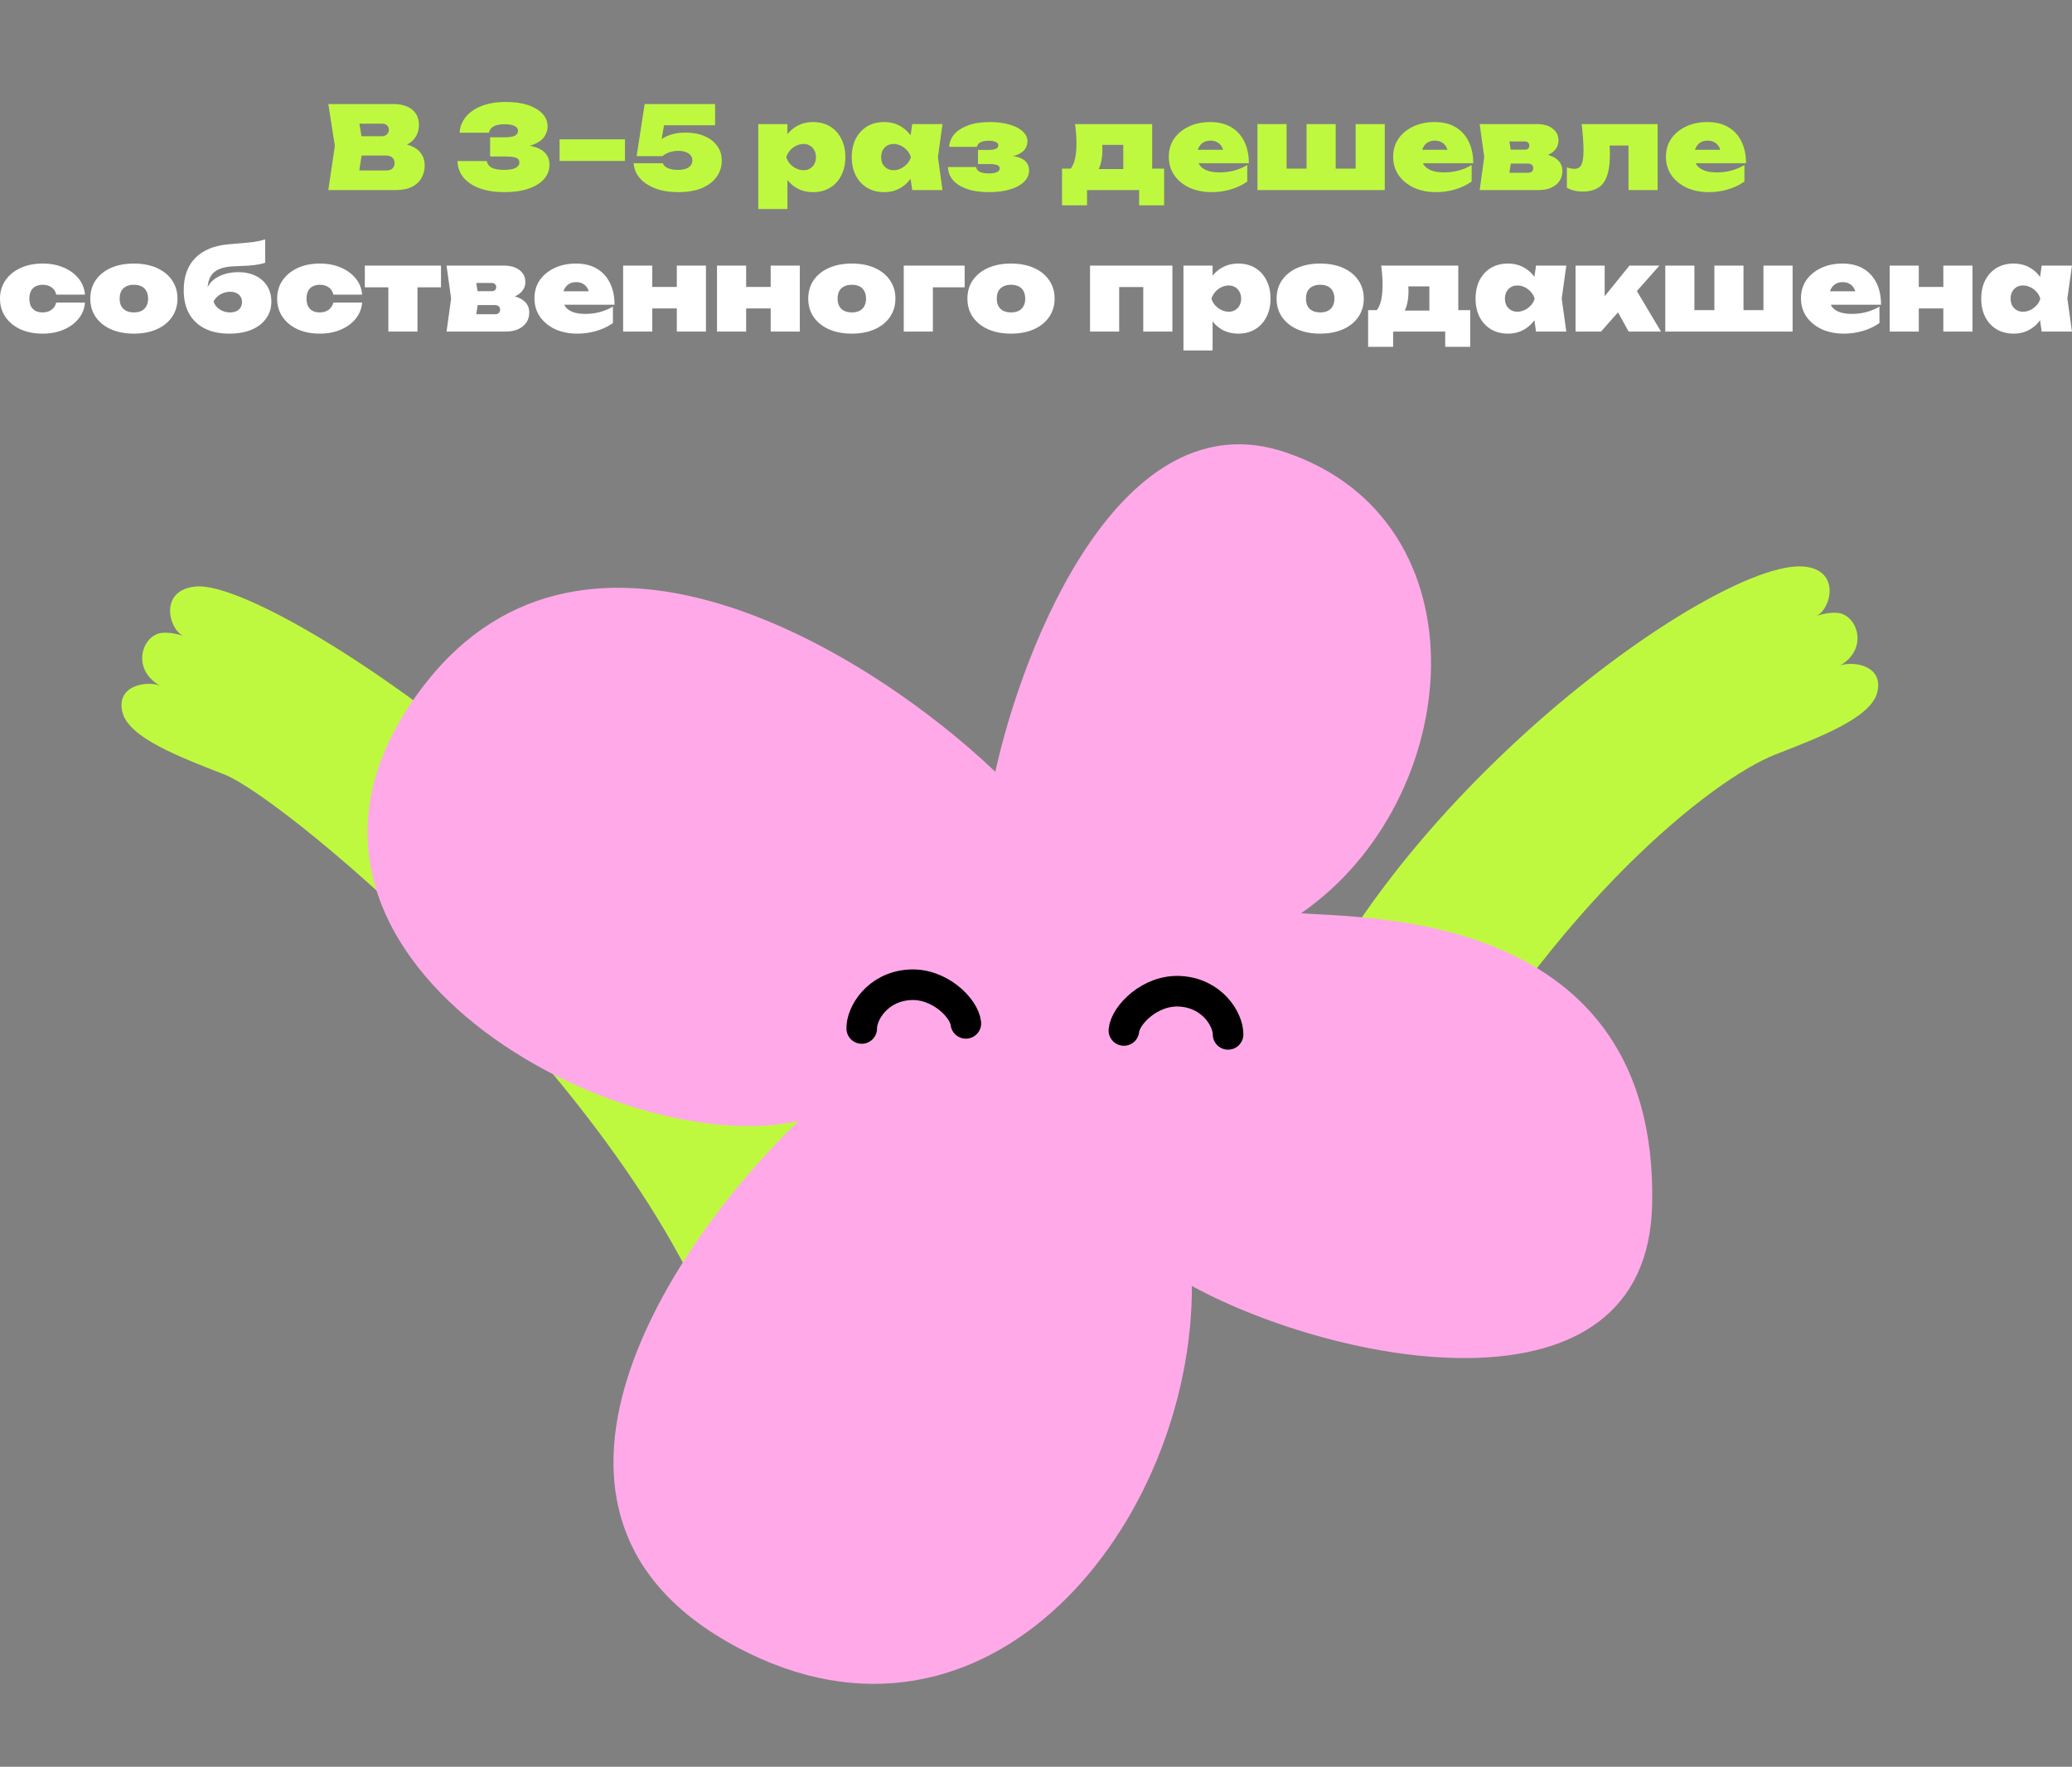 <?xml version="1.0" encoding="UTF-8"?> <svg xmlns="http://www.w3.org/2000/svg" viewBox="0 0 1025.00 874.00" data-guides="{&quot;vertical&quot;:[],&quot;horizontal&quot;:[]}"><rect x="0" y="0" width="1025.00" height="874.00" fill="#808080" stroke="none"/><defs></defs><path fill="#BFF93F" stroke="none" fill-opacity="1" stroke-width="1" stroke-opacity="1" color="rgb(51, 51, 51)" id="tSvg161d132b080" title="Path 48" d="M706.28 561.291C769.36 446.951 847.15 385.366 878.353 373.212C900.297 364.665 924.967 355.229 928.505 343.005C932.426 329.457 917.076 326.731 910.274 329.251C924.764 320.71 918.661 304.035 908.992 303.186C905.481 302.877 901.49 303.673 898.637 304.674C905.852 301.264 910.742 281.829 892.212 280.255C848.243 276.52 673.888 401.67 630.577 539.022C655.811 546.445 681.046 553.868 706.28 561.291Z"></path><path fill="#BFF93F" stroke="none" fill-opacity="1" stroke-width="1" stroke-opacity="1" color="rgb(51, 51, 51)" id="tSvg10ccbafeeb1" title="Path 49" d="M358.206 670.898C313.706 539.898 142.086 395.238 110.883 383.085C88.938 374.537 64.268 365.101 60.73 352.877C56.81 339.329 72.159 336.603 78.962 339.123C64.472 330.582 70.574 313.907 80.244 313.058C83.754 312.749 87.746 313.545 90.599 314.546C83.383 311.136 78.494 291.701 97.024 290.127C140.993 286.392 400.706 465.398 433.909 648.63C433.909 648.63 402.706 801.898 358.206 670.898Z"></path><path fill="#FFA9E9" stroke="none" fill-opacity="1" stroke-width="1" stroke-opacity="1" color="rgb(51, 51, 51)" id="tSvg677c4bc5e9" title="Path 50" d="M817.306 595.791C814.991 705.432 661.257 675.292 589.624 636.158C589.808 753.651 488.769 880.873 364.761 814.949C240.752 749.025 333.243 613.892 394.989 554.566C303.62 574.913 109.233 468.389 210.095 338.545C290.784 234.67 431.898 324.095 492.369 381.792C506.484 317.779 554.913 196.54 635.707 223.683C736.7 257.611 724.599 395.941 643.649 451.761C675.101 454.478 820.381 450.11 817.306 595.791Z"></path><path fill="none" stroke="black" fill-opacity="1" stroke-width="15.142" stroke-opacity="1" color="rgb(51, 51, 51)" stroke-linecap="round" stroke-linejoin="round" id="tSvg1ff22b7727" title="Path 51" d="M607.516 511.693C607.556 504.376 599.734 491.292 583.771 490.381C568.923 489.534 556.694 502.147 555.979 509.757"></path><path fill="none" stroke="black" fill-opacity="1" stroke-width="15.142" stroke-opacity="1" color="rgb(51, 51, 51)" stroke-linecap="round" stroke-linejoin="round" id="tSvg25f01c158c" title="Path 52" d="M426.292 508.775C426.168 501.459 433.838 488.286 449.79 487.191C464.628 486.173 477.001 498.645 477.803 506.246"></path><path fill="#BFF93F" stroke="none" fill-opacity="1" stroke-width="1" stroke-opacity="1" color="rgb(51, 51, 51)" id="tSvg182dac241d4" title="Path 53" d="M194.422 73.371C194.8 72.501 195.179 71.631 195.557 70.76C198.773 70.874 201.459 71.385 203.615 72.293C205.772 73.201 207.38 74.468 208.439 76.095C209.536 77.683 210.084 79.594 210.084 81.826C210.084 84.134 209.555 86.214 208.496 88.068C207.474 89.922 205.904 91.378 203.786 92.438C201.667 93.497 199.019 94.026 195.841 94.026C184.7 94.026 173.559 94.026 162.418 94.026C163.496 86.744 164.574 79.462 165.652 72.179C164.574 65.275 163.496 58.371 162.418 51.467C173.162 51.467 183.905 51.467 194.649 51.467C198.584 51.467 201.667 52.394 203.899 54.247C206.131 56.063 207.247 58.598 207.247 61.851C207.247 63.705 206.831 65.445 205.999 67.072C205.166 68.699 203.804 70.079 201.913 71.215C200.059 72.311 197.562 73.03 194.422 73.371ZM176.718 90.849C174.864 88.673 173.01 86.498 171.156 84.323C177.833 84.323 184.511 84.323 191.188 84.323C192.436 84.323 193.42 84.001 194.139 83.358C194.857 82.677 195.217 81.769 195.217 80.634C195.217 79.613 194.857 78.743 194.139 78.024C193.458 77.305 192.436 76.946 191.074 76.946C185.475 76.946 179.876 76.946 174.277 76.946C174.277 73.768 174.277 70.59 174.277 67.412C179.157 67.412 184.038 67.412 188.918 67.412C189.902 67.412 190.715 67.11 191.358 66.504C192.039 65.899 192.38 65.124 192.38 64.178C192.38 63.308 192.077 62.589 191.472 62.022C190.866 61.454 190.015 61.17 188.918 61.17C183.016 61.17 177.115 61.17 171.213 61.17C173.048 58.995 174.883 56.82 176.718 54.645C177.683 60.489 178.647 66.334 179.612 72.179C178.647 78.402 177.683 84.626 176.718 90.849Z"></path><path fill="#BFF93F" stroke="none" fill-opacity="1" stroke-width="1" stroke-opacity="1" color="rgb(51, 51, 51)" id="tSvgf019658f19" title="Path 54" d="M227.367 65.653C227.518 62.892 228.464 60.376 230.204 58.106C231.982 55.798 234.555 53.945 237.922 52.545C241.326 51.145 245.488 50.445 250.406 50.445C254.529 50.445 258.123 50.956 261.188 51.977C264.252 52.999 266.635 54.418 268.338 56.233C270.04 58.049 270.891 60.168 270.891 62.589C270.891 64.481 270.305 66.221 269.132 67.81C267.997 69.399 266.143 70.666 263.571 71.612C260.998 72.52 257.594 72.955 253.357 72.917C253.357 72.501 253.357 72.085 253.357 71.668C257.215 71.479 260.507 71.706 263.23 72.349C265.992 72.993 268.111 74.071 269.586 75.584C271.061 77.097 271.799 79.083 271.799 81.542C271.799 84.153 270.929 86.479 269.189 88.522C267.449 90.527 264.914 92.116 261.585 93.289C258.256 94.462 254.208 95.048 249.441 95.048C244.826 95.048 240.797 94.424 237.354 93.175C233.912 91.927 231.226 90.149 229.296 87.841C227.405 85.533 226.402 82.81 226.289 79.67C231.131 79.67 235.974 79.67 240.816 79.67C241.043 81.069 241.818 82.148 243.142 82.904C244.504 83.661 246.604 84.039 249.441 84.039C251.787 84.039 253.621 83.737 254.945 83.131C256.27 82.488 256.932 81.58 256.932 80.407C256.932 79.726 256.724 79.159 256.307 78.705C255.929 78.251 255.191 77.929 254.094 77.74C253.035 77.513 251.503 77.4 249.498 77.4C247.152 77.4 244.807 77.4 242.461 77.4C242.461 74.241 242.461 71.082 242.461 67.923C244.807 67.923 247.152 67.923 249.498 67.923C252.146 67.923 253.924 67.639 254.832 67.072C255.778 66.504 256.251 65.729 256.251 64.745C256.251 63.648 255.664 62.835 254.492 62.305C253.357 61.738 251.73 61.454 249.611 61.454C247.152 61.454 245.299 61.832 244.05 62.589C242.84 63.308 242.121 64.329 241.894 65.653C237.052 65.653 232.209 65.653 227.367 65.653Z"></path><path fill="#BFF93F" stroke="none" fill-opacity="1" stroke-width="1" stroke-opacity="1" color="rgb(51, 51, 51)" id="tSvg6e3b9b202d" title="Path 55" d="M276.81 68.945C287.592 68.945 298.374 68.945 309.156 68.945C309.156 72.501 309.156 76.057 309.156 79.613C298.374 79.613 287.592 79.613 276.81 79.613C276.81 76.057 276.81 72.501 276.81 68.945Z"></path><path fill="#BFF93F" stroke="none" fill-opacity="1" stroke-width="1" stroke-opacity="1" color="rgb(51, 51, 51)" id="tSvg2a1d151c08" title="Path 56" d="M318.911 51.467C330.525 51.467 342.14 51.467 353.754 51.467C353.754 54.966 353.754 58.465 353.754 61.965C343.54 61.965 333.325 61.965 323.111 61.965C325.021 61.265 326.932 60.565 328.842 59.865C328.066 64.386 327.291 68.907 326.515 73.428C325.399 73.428 324.283 73.428 323.167 73.428C323.962 71.952 325.059 70.628 326.459 69.455C327.858 68.283 329.599 67.356 331.679 66.675C333.798 65.956 336.295 65.597 339.17 65.597C342.764 65.597 345.885 66.183 348.533 67.356C351.219 68.491 353.3 70.098 354.775 72.179C356.288 74.222 357.045 76.624 357.045 79.386C357.045 82.45 356.194 85.155 354.491 87.501C352.827 89.846 350.387 91.7 347.171 93.062C343.955 94.386 340.059 95.048 335.481 95.048C331.131 95.048 327.329 94.424 324.075 93.175C320.822 91.889 318.268 90.168 316.415 88.011C314.599 85.817 313.615 83.396 313.464 80.748C318.287 80.748 323.111 80.748 327.934 80.748C328.161 81.694 328.937 82.488 330.261 83.131C331.585 83.737 333.325 84.039 335.481 84.039C336.995 84.039 338.262 83.85 339.283 83.472C340.343 83.093 341.137 82.564 341.667 81.883C342.234 81.164 342.518 80.313 342.518 79.329C342.518 78.421 342.234 77.608 341.667 76.889C341.137 76.17 340.343 75.622 339.283 75.243C338.262 74.827 337.014 74.619 335.538 74.619C334.328 74.619 333.211 74.752 332.19 75.016C331.206 75.243 330.336 75.565 329.58 75.981C328.861 76.359 328.237 76.776 327.707 77.23C323.451 77.23 319.195 77.23 314.939 77.23C316.263 68.642 317.587 60.054 318.911 51.467Z"></path><path fill="#BFF93F" stroke="none" fill-opacity="1" stroke-width="1" stroke-opacity="1" color="rgb(51, 51, 51)" id="tSvg5e5f0d3258" title="Path 57" d="M375.116 61.397C379.921 61.397 384.725 61.397 389.53 61.397C389.53 64.083 389.53 66.769 389.53 69.455C389.341 69.985 389.151 70.515 388.962 71.044C388.962 74.638 388.962 78.232 388.962 81.826C389.151 82.866 389.341 83.907 389.53 84.947C389.53 91.095 389.53 97.242 389.53 103.39C384.725 103.39 379.921 103.39 375.116 103.39C375.116 89.392 375.116 75.395 375.116 61.397ZM385.274 77.74C385.652 74.184 386.579 71.12 388.054 68.547C389.567 65.937 391.535 63.932 393.956 62.532C396.377 61.095 399.12 60.376 402.184 60.376C405.4 60.376 408.199 61.095 410.582 62.532C412.966 63.97 414.82 65.994 416.144 68.604C417.506 71.215 418.186 74.26 418.186 77.74C418.186 81.183 417.506 84.209 416.144 86.82C414.82 89.43 412.966 91.454 410.582 92.891C408.199 94.329 405.4 95.048 402.184 95.048C399.082 95.048 396.32 94.329 393.899 92.891C391.516 91.454 389.586 89.449 388.111 86.876C386.636 84.266 385.69 81.221 385.274 77.74ZM403.659 77.74C403.659 76.492 403.395 75.376 402.865 74.392C402.373 73.409 401.654 72.633 400.709 72.066C399.801 71.498 398.741 71.215 397.531 71.215C396.282 71.215 395.072 71.498 393.899 72.066C392.726 72.633 391.705 73.409 390.835 74.392C389.965 75.376 389.34 76.492 388.962 77.74C389.34 78.989 389.965 80.105 390.835 81.088C391.705 82.034 392.726 82.791 393.899 83.358C395.072 83.926 396.282 84.209 397.531 84.209C398.741 84.209 399.801 83.926 400.709 83.358C401.654 82.791 402.373 82.034 402.865 81.088C403.395 80.105 403.659 78.989 403.659 77.74Z"></path><path fill="#BFF93F" stroke="none" fill-opacity="1" stroke-width="1" stroke-opacity="1" color="rgb(51, 51, 51)" id="tSvg1439df16bb2" title="Path 58" d="M451.267 94.026C450.719 90.187 450.17 86.347 449.622 82.507C450.17 80.918 450.719 79.329 451.267 77.74C450.719 76.17 450.17 74.6 449.622 73.03C450.17 69.153 450.719 65.275 451.267 61.397C456.261 61.397 461.254 61.397 466.248 61.397C465.492 66.826 464.735 72.255 463.979 77.683C464.735 83.131 465.492 88.579 466.248 94.026C461.254 94.026 456.261 94.026 451.267 94.026ZM454.275 77.74C453.897 81.221 452.951 84.266 451.438 86.876C449.962 89.449 448.014 91.454 445.593 92.891C443.209 94.329 440.467 95.048 437.365 95.048C434.187 95.048 431.387 94.329 428.966 92.891C426.583 91.454 424.71 89.43 423.348 86.82C422.024 84.209 421.362 81.183 421.362 77.74C421.362 74.26 422.024 71.215 423.348 68.604C424.71 65.994 426.583 63.97 428.966 62.532C431.387 61.095 434.187 60.376 437.365 60.376C440.467 60.376 443.209 61.095 445.593 62.532C448.014 63.932 449.981 65.937 451.494 68.547C453.008 71.12 453.934 74.184 454.275 77.74ZM435.889 77.74C435.889 78.989 436.135 80.105 436.627 81.088C437.156 82.034 437.875 82.791 438.783 83.358C439.729 83.926 440.807 84.209 442.018 84.209C443.266 84.209 444.477 83.926 445.649 83.358C446.822 82.791 447.844 82.034 448.714 81.088C449.622 80.105 450.246 78.989 450.586 77.74C450.246 76.492 449.622 75.376 448.714 74.392C447.844 73.409 446.822 72.633 445.649 72.066C444.477 71.498 443.266 71.215 442.018 71.215C440.807 71.215 439.729 71.498 438.783 72.066C437.875 72.633 437.156 73.409 436.627 74.392C436.135 75.376 435.889 76.492 435.889 77.74Z"></path><path fill="#BFF93F" stroke="none" fill-opacity="1" stroke-width="1" stroke-opacity="1" color="rgb(51, 51, 51)" id="tSvgf4b21dce47" title="Path 59" d="M489.092 95.048C485.082 95.048 481.583 94.556 478.594 93.573C475.606 92.551 473.26 91.114 471.558 89.26C469.893 87.368 469.023 85.155 468.947 82.621C473.581 82.621 478.216 82.621 482.85 82.621C483.002 83.642 483.607 84.436 484.666 85.004C485.763 85.533 487.239 85.798 489.092 85.798C490.87 85.798 492.213 85.59 493.121 85.174C494.067 84.758 494.54 84.134 494.54 83.301C494.54 82.507 494.105 81.958 493.235 81.656C492.403 81.315 491.022 81.145 489.092 81.145C487.333 81.145 485.574 81.145 483.815 81.145C483.815 78.819 483.815 76.492 483.815 74.165C485.536 74.165 487.258 74.165 488.979 74.165C490.643 74.165 491.873 73.976 492.667 73.598C493.462 73.219 493.859 72.671 493.859 71.952C493.859 71.195 493.443 70.628 492.611 70.25C491.778 69.834 490.587 69.626 489.036 69.626C487.295 69.626 485.933 69.89 484.95 70.42C484.004 70.912 483.456 71.65 483.304 72.633C478.708 72.633 474.111 72.633 469.515 72.633C469.628 70.401 470.461 68.358 472.012 66.504C473.563 64.651 475.814 63.175 478.765 62.078C481.715 60.943 485.328 60.376 489.603 60.376C493.31 60.376 496.564 60.792 499.363 61.624C502.163 62.419 504.338 63.535 505.889 64.972C507.478 66.41 508.273 68.075 508.273 69.966C508.273 71.328 507.838 72.633 506.967 73.882C506.097 75.092 504.603 76.076 502.484 76.832C500.404 77.551 497.529 77.892 493.859 77.854C493.859 77.532 493.859 77.211 493.859 76.889C498.853 76.662 502.636 77.154 505.208 78.365C507.781 79.575 509.067 81.58 509.067 84.38C509.067 86.385 508.273 88.201 506.684 89.827C505.133 91.416 502.863 92.683 499.874 93.629C496.923 94.575 493.329 95.048 489.092 95.048Z"></path><path fill="#BFF93F" stroke="none" fill-opacity="1" stroke-width="1" stroke-opacity="1" color="rgb(51, 51, 51)" id="tSvg619a4aaa67" title="Path 60" d="M575.877 83.415C575.877 89.468 575.877 95.521 575.877 101.574C571.754 101.574 567.63 101.574 563.507 101.574C563.507 99.058 563.507 96.542 563.507 94.026C554.919 94.026 546.332 94.026 537.744 94.026C537.744 96.542 537.744 99.058 537.744 101.574C533.62 101.574 529.497 101.574 525.373 101.574C525.373 95.521 525.373 89.468 525.373 83.415C528.948 83.415 532.523 83.415 536.098 83.415C536.836 83.491 537.573 83.566 538.311 83.642C546.161 83.642 554.011 83.642 561.861 83.642C562.542 83.566 563.223 83.491 563.904 83.415C567.895 83.415 571.886 83.415 575.877 83.415ZM531.842 61.397C544.553 61.397 557.265 61.397 569.976 61.397C569.976 71.536 569.976 81.675 569.976 91.813C565.209 91.813 560.443 91.813 555.676 91.813C555.676 82.904 555.676 73.995 555.676 65.086C557.87 67.28 560.064 69.474 562.258 71.668C554.408 71.668 546.559 71.668 538.709 71.668C540.411 69.871 542.114 68.075 543.816 66.278C544.572 67.791 545.007 69.191 545.121 70.477C545.272 71.725 545.348 72.86 545.348 73.882C545.348 78.913 544.364 82.791 542.397 85.514C540.468 88.238 537.706 89.6 534.112 89.6C532.164 87.974 530.215 86.347 528.267 84.72C531.105 82.791 532.523 78.213 532.523 70.987C532.523 69.55 532.466 68.037 532.353 66.448C532.239 64.859 532.069 63.175 531.842 61.397Z"></path><path fill="#BFF93F" stroke="none" fill-opacity="1" stroke-width="1" stroke-opacity="1" color="rgb(51, 51, 51)" id="tSvgdb3c0848b1" title="Path 61" d="M599.409 95.048C595.362 95.048 591.73 94.329 588.514 92.891C585.336 91.416 582.821 89.373 580.967 86.763C579.113 84.115 578.186 81.05 578.186 77.57C578.186 74.127 579.075 71.12 580.853 68.547C582.669 65.975 585.128 63.97 588.23 62.532C591.333 61.095 594.813 60.376 598.672 60.376C602.72 60.376 606.162 61.208 609 62.873C611.837 64.537 614.012 66.902 615.525 69.966C617.039 72.993 617.795 76.586 617.795 80.748C608.527 80.748 599.258 80.748 589.99 80.748C589.99 78.535 589.99 76.322 589.99 74.109C596.459 74.109 602.928 74.109 609.397 74.109C608.111 74.827 606.824 75.546 605.538 76.265C605.349 74.79 604.971 73.56 604.403 72.576C603.836 71.593 603.079 70.855 602.133 70.363C601.225 69.834 600.128 69.569 598.842 69.569C597.404 69.569 596.175 69.89 595.153 70.534C594.17 71.177 593.413 72.066 592.884 73.201C592.392 74.298 592.146 75.546 592.146 76.946C592.146 78.762 592.543 80.294 593.338 81.542C594.17 82.753 595.418 83.68 597.083 84.323C598.747 84.966 600.847 85.287 603.382 85.287C605.841 85.287 608.224 84.985 610.532 84.38C612.877 83.737 615.034 82.829 617.001 81.656C617.001 84.38 617.001 87.103 617.001 89.827C614.58 91.53 611.818 92.835 608.716 93.743C605.652 94.613 602.549 95.048 599.409 95.048Z"></path><path fill="#BFF93F" stroke="none" fill-opacity="1" stroke-width="1" stroke-opacity="1" color="rgb(51, 51, 51)" id="tSvg15368e1315e" title="Path 62" d="M622.051 94.026C622.051 83.15 622.051 72.274 622.051 61.397C626.856 61.397 631.66 61.397 636.465 61.397C636.465 70.174 636.465 78.951 636.465 87.728C635.027 86.29 633.59 84.853 632.152 83.415C638.318 83.415 644.485 83.415 650.651 83.415C649.214 84.853 647.776 86.29 646.339 87.728C646.339 78.951 646.339 70.174 646.339 61.397C651.143 61.397 655.948 61.397 660.752 61.397C660.752 70.174 660.752 78.951 660.752 87.728C659.314 86.29 657.877 84.853 656.439 83.415C662.606 83.415 668.772 83.415 674.939 83.415C673.501 84.853 672.064 86.29 670.626 87.728C670.626 78.951 670.626 70.174 670.626 61.397C675.431 61.397 680.235 61.397 685.04 61.397C685.04 72.274 685.04 83.15 685.04 94.026C664.044 94.026 643.047 94.026 622.051 94.026Z"></path><path fill="#BFF93F" stroke="none" fill-opacity="1" stroke-width="1" stroke-opacity="1" color="rgb(51, 51, 51)" id="tSvg130a22bb976" title="Path 63" d="M710.408 95.048C706.36 95.048 702.729 94.329 699.513 92.891C696.335 91.416 693.819 89.373 691.966 86.763C690.112 84.115 689.185 81.05 689.185 77.57C689.185 74.127 690.074 71.12 691.852 68.547C693.668 65.975 696.127 63.97 699.229 62.532C702.331 61.095 705.812 60.376 709.671 60.376C713.718 60.376 717.161 61.208 719.998 62.873C722.836 64.537 725.011 66.902 726.524 69.966C728.037 72.993 728.794 76.586 728.794 80.748C719.525 80.748 710.257 80.748 700.988 80.748C700.988 78.535 700.988 76.322 700.988 74.109C707.457 74.109 713.927 74.109 720.396 74.109C719.11 74.827 717.823 75.546 716.537 76.265C716.348 74.79 715.969 73.56 715.402 72.576C714.835 71.593 714.078 70.855 713.132 70.363C712.224 69.834 711.127 69.569 709.841 69.569C708.403 69.569 707.174 69.89 706.152 70.534C705.169 71.177 704.412 72.066 703.883 73.201C703.391 74.298 703.145 75.546 703.145 76.946C703.145 78.762 703.542 80.294 704.336 81.542C705.169 82.753 706.417 83.68 708.082 84.323C709.746 84.966 711.846 85.287 714.381 85.287C716.84 85.287 719.223 84.985 721.531 84.38C723.876 83.737 726.032 82.829 728 81.656C728 84.38 728 87.103 728 89.827C725.579 91.53 722.817 92.835 719.715 93.743C716.65 94.613 713.548 95.048 710.408 95.048Z"></path><path fill="#BFF93F" stroke="none" fill-opacity="1" stroke-width="1" stroke-opacity="1" color="rgb(51, 51, 51)" id="tSvg161f3ad339e" title="Path 64" d="M731.977 94.026C732.734 88.579 733.49 83.131 734.247 77.683C733.49 72.255 732.734 66.826 731.977 61.397C741.473 61.397 750.968 61.397 760.464 61.397C763.604 61.397 766.138 62.135 768.068 63.61C769.997 65.086 770.962 67.053 770.962 69.512C770.962 71.858 769.978 73.787 768.011 75.3C766.082 76.776 763.396 77.702 759.953 78.081C760.237 77.362 760.52 76.643 760.804 75.924C764.739 76.114 767.727 76.965 769.77 78.478C771.851 79.953 772.891 81.996 772.891 84.607C772.891 87.444 771.813 89.733 769.657 91.473C767.538 93.175 764.72 94.026 761.202 94.026C751.46 94.026 741.719 94.026 731.977 94.026ZM745.823 91.189C743.969 89.279 742.116 87.368 740.262 85.458C745.502 85.458 750.741 85.458 755.981 85.458C756.737 85.458 757.343 85.269 757.797 84.89C758.251 84.474 758.478 83.907 758.478 83.188C758.478 82.469 758.251 81.921 757.797 81.542C757.343 81.126 756.7 80.918 755.867 80.918C751.573 80.918 747.28 80.918 742.986 80.918C742.986 78.629 742.986 76.341 742.986 74.052C746.769 74.052 750.552 74.052 754.335 74.052C755.016 74.052 755.546 73.882 755.924 73.541C756.34 73.163 756.548 72.652 756.548 72.009C756.548 71.366 756.34 70.874 755.924 70.534C755.546 70.155 755.016 69.966 754.335 69.966C749.663 69.966 744.991 69.966 740.319 69.966C742.154 68.056 743.988 66.145 745.823 64.235C746.504 68.718 747.185 73.201 747.866 77.683C747.185 82.185 746.504 86.687 745.823 91.189Z"></path><path fill="#BFF93F" stroke="none" fill-opacity="1" stroke-width="1" stroke-opacity="1" color="rgb(51, 51, 51)" id="tSvg162b9ba065f" title="Path 65" d="M782.443 61.397C794.965 61.397 807.487 61.397 820.009 61.397C820.009 72.274 820.009 83.15 820.009 94.026C815.204 94.026 810.4 94.026 805.595 94.026C805.595 84.493 805.595 74.96 805.595 65.426C807.789 67.621 809.984 69.815 812.178 72.009C804.669 72.009 797.159 72.009 789.65 72.009C791.674 70.098 793.697 68.188 795.721 66.278C795.948 68.472 796.119 70.382 796.232 72.009C796.346 73.598 796.402 75.054 796.402 76.378C796.402 82.885 795.343 87.576 793.225 90.451C791.106 93.327 787.664 94.764 782.897 94.764C781.459 94.764 780.116 94.613 778.868 94.31C777.619 94.045 776.371 93.573 775.123 92.891C775.123 89.525 775.123 86.158 775.123 82.791C775.804 83.055 776.466 83.245 777.109 83.358C777.79 83.472 778.376 83.528 778.868 83.528C780.532 83.528 781.686 82.829 782.329 81.429C783.01 80.029 783.351 77.683 783.351 74.392C783.351 72.69 783.275 70.76 783.124 68.604C782.973 66.448 782.746 64.046 782.443 61.397Z"></path><path fill="#BFF93F" stroke="none" fill-opacity="1" stroke-width="1" stroke-opacity="1" color="rgb(51, 51, 51)" id="tSvg85c847dd8b" title="Path 66" d="M845.347 95.048C841.299 95.048 837.667 94.329 834.452 92.891C831.274 91.416 828.758 89.373 826.904 86.763C825.051 84.115 824.124 81.05 824.124 77.57C824.124 74.127 825.013 71.12 826.791 68.547C828.607 65.975 831.066 63.97 834.168 62.532C837.27 61.095 840.751 60.376 844.609 60.376C848.657 60.376 852.1 61.208 854.937 62.873C857.774 64.537 859.95 66.902 861.463 69.966C862.976 72.993 863.733 76.586 863.733 80.748C854.464 80.748 845.196 80.748 835.927 80.748C835.927 78.535 835.927 76.322 835.927 74.109C842.396 74.109 848.865 74.109 855.334 74.109C854.048 74.827 852.762 75.546 851.476 76.265C851.286 74.79 850.908 73.56 850.341 72.576C849.773 71.593 849.017 70.855 848.071 70.363C847.163 69.834 846.066 69.569 844.78 69.569C843.342 69.569 842.112 69.89 841.091 70.534C840.107 71.177 839.351 72.066 838.821 73.201C838.329 74.298 838.083 75.546 838.083 76.946C838.083 78.762 838.481 80.294 839.275 81.542C840.107 82.753 841.356 83.68 843.02 84.323C844.685 84.966 846.785 85.287 849.319 85.287C851.778 85.287 854.162 84.985 856.469 84.38C858.815 83.737 860.971 82.829 862.938 81.656C862.938 84.38 862.938 87.103 862.938 89.827C860.517 91.53 857.756 92.835 854.653 93.743C851.589 94.613 848.487 95.048 845.347 95.048Z"></path><path fill="white" stroke="none" fill-opacity="1" stroke-width="1" stroke-opacity="1" color="rgb(51, 51, 51)" id="tSvg14389bc2ed2" title="Path 67" d="M42.049 149.67C41.784 152.734 40.706 155.42 38.815 157.727C36.923 160.035 34.445 161.832 31.381 163.118C28.354 164.404 24.93 165.048 21.11 165.048C16.948 165.048 13.279 164.329 10.101 162.891C6.923 161.416 4.445 159.373 2.667 156.763C0.889 154.152 0 151.145 0 147.74C0 144.298 0.889 141.29 2.667 138.718C4.445 136.107 6.923 134.064 10.101 132.589C13.279 131.114 16.948 130.376 21.11 130.376C24.93 130.376 28.354 131.019 31.381 132.305C34.445 133.591 36.923 135.388 38.815 137.696C40.706 139.966 41.784 142.652 42.049 145.754C37.301 145.754 32.553 145.754 27.806 145.754C27.465 144.127 26.69 142.917 25.479 142.122C24.306 141.29 22.85 140.874 21.11 140.874C19.785 140.874 18.613 141.139 17.591 141.668C16.608 142.16 15.851 142.917 15.322 143.938C14.792 144.96 14.527 146.227 14.527 147.74C14.527 149.254 14.792 150.521 15.322 151.542C15.851 152.526 16.608 153.282 17.591 153.812C18.613 154.304 19.785 154.55 21.11 154.55C22.85 154.55 24.306 154.114 25.479 153.244C26.69 152.336 27.465 151.145 27.806 149.67C32.553 149.67 37.301 149.67 42.049 149.67Z"></path><path fill="white" stroke="none" fill-opacity="1" stroke-width="1" stroke-opacity="1" color="rgb(51, 51, 51)" id="tSvge95a06b1b3" title="Path 68" d="M66.229 165.048C61.916 165.048 58.133 164.329 54.88 162.891C51.664 161.454 49.148 159.43 47.333 156.819C45.555 154.209 44.666 151.183 44.666 147.74C44.666 144.26 45.555 141.214 47.333 138.604C49.148 135.994 51.664 133.97 54.88 132.532C58.133 131.095 61.916 130.376 66.229 130.376C70.542 130.376 74.306 131.095 77.522 132.532C80.775 133.97 83.291 135.994 85.069 138.604C86.885 141.214 87.793 144.26 87.793 147.74C87.793 151.183 86.885 154.209 85.069 156.819C83.291 159.43 80.775 161.454 77.522 162.891C74.306 164.329 70.542 165.048 66.229 165.048ZM66.229 154.55C67.742 154.55 69.01 154.285 70.031 153.755C71.09 153.225 71.885 152.45 72.415 151.428C72.982 150.407 73.266 149.178 73.266 147.74C73.266 146.265 72.982 145.017 72.415 143.995C71.885 142.974 71.09 142.198 70.031 141.668C69.01 141.139 67.742 140.874 66.229 140.874C64.754 140.874 63.486 141.139 62.427 141.668C61.368 142.198 60.554 142.974 59.987 143.995C59.457 145.017 59.193 146.246 59.193 147.684C59.193 149.159 59.457 150.407 59.987 151.428C60.554 152.45 61.368 153.225 62.427 153.755C63.486 154.285 64.754 154.55 66.229 154.55Z"></path><path fill="white" stroke="none" fill-opacity="1" stroke-width="1" stroke-opacity="1" color="rgb(51, 51, 51)" id="tSvg16d47140e9c" title="Path 69" d="M113.474 165.048C108.708 165.048 104.641 164.196 101.274 162.494C97.907 160.792 95.335 158.352 93.556 155.174C91.778 151.958 90.889 148.081 90.889 143.541C90.889 136.807 92.8 131.492 96.621 127.595C100.48 123.699 106.003 121.448 113.191 120.843C116.179 120.615 118.638 120.407 120.568 120.218C122.535 120.029 124.143 119.859 125.391 119.708C126.64 119.518 127.699 119.329 128.569 119.14C129.477 118.913 130.347 118.667 131.179 118.402C131.179 122.261 131.179 126.12 131.179 129.979C130.196 130.319 129.061 130.603 127.775 130.83C126.488 131.057 124.899 131.246 123.008 131.397C121.116 131.511 118.752 131.624 115.915 131.738C111.224 131.889 107.838 132.911 105.757 134.802C103.714 136.694 102.693 139.512 102.693 143.257C102.693 143.522 102.693 143.787 102.693 144.052C102.598 143.673 102.504 143.295 102.409 142.917C102.976 141.252 103.998 139.796 105.473 138.547C106.986 137.299 108.802 136.334 110.921 135.653C113.077 134.972 115.385 134.632 117.844 134.632C121.135 134.632 124.01 135.237 126.469 136.448C128.928 137.658 130.839 139.361 132.201 141.555C133.563 143.749 134.244 146.303 134.244 149.216C134.244 152.393 133.374 155.174 131.633 157.557C129.931 159.94 127.529 161.794 124.427 163.118C121.324 164.404 117.674 165.048 113.474 165.048ZM113.815 154.55C115.026 154.55 116.066 154.341 116.936 153.925C117.844 153.509 118.525 152.923 118.979 152.166C119.471 151.372 119.717 150.464 119.717 149.443C119.717 148.383 119.471 147.476 118.979 146.719C118.525 145.962 117.844 145.376 116.936 144.96C116.066 144.544 115.026 144.335 113.815 144.335C112.075 144.335 110.467 144.771 108.992 145.641C107.516 146.511 106.4 147.665 105.643 149.102C106.097 150.691 107.081 151.996 108.594 153.017C110.145 154.039 111.886 154.55 113.815 154.55Z"></path><path fill="white" stroke="none" fill-opacity="1" stroke-width="1" stroke-opacity="1" color="rgb(51, 51, 51)" id="tSvg7a8d1d7901" title="Path 70" d="M179.149 149.67C178.884 152.734 177.806 155.42 175.914 157.727C174.023 160.035 171.545 161.832 168.481 163.118C165.454 164.404 162.031 165.048 158.21 165.048C154.048 165.048 150.379 164.329 147.201 162.891C144.023 161.416 141.545 159.373 139.767 156.763C137.989 154.152 137.1 151.145 137.1 147.74C137.1 144.298 137.989 141.29 139.767 138.718C141.545 136.107 144.023 134.064 147.201 132.589C150.379 131.114 154.048 130.376 158.21 130.376C162.031 130.376 165.454 131.019 168.481 132.305C171.545 133.591 174.023 135.388 175.914 137.696C177.806 139.966 178.884 142.652 179.149 145.754C174.401 145.754 169.654 145.754 164.906 145.754C164.565 144.127 163.79 142.917 162.579 142.122C161.406 141.29 159.95 140.874 158.21 140.874C156.886 140.874 155.713 141.139 154.691 141.668C153.708 142.16 152.951 142.917 152.421 143.938C151.892 144.96 151.627 146.227 151.627 147.74C151.627 149.254 151.892 150.521 152.421 151.542C152.951 152.526 153.708 153.282 154.691 153.812C155.713 154.304 156.886 154.55 158.21 154.55C159.95 154.55 161.406 154.114 162.579 153.244C163.79 152.336 164.565 151.145 164.906 149.67C169.654 149.67 174.401 149.67 179.149 149.67Z"></path><path fill="white" stroke="none" fill-opacity="1" stroke-width="1" stroke-opacity="1" color="rgb(51, 51, 51)" id="tSvg30a7b55c42" title="Path 71" d="M192.111 136.391C196.915 136.391 201.72 136.391 206.524 136.391C206.524 145.603 206.524 154.815 206.524 164.026C201.72 164.026 196.915 164.026 192.111 164.026C192.111 154.815 192.111 145.603 192.111 136.391ZM180.478 131.397C193.038 131.397 205.597 131.397 218.157 131.397C218.157 134.972 218.157 138.547 218.157 142.122C205.597 142.122 193.038 142.122 180.478 142.122C180.478 138.547 180.478 134.972 180.478 131.397Z"></path><path fill="white" stroke="none" fill-opacity="1" stroke-width="1" stroke-opacity="1" color="rgb(51, 51, 51)" id="tSvg14576e8135b" title="Path 72" d="M220.9 164.026C221.657 158.579 222.413 153.131 223.17 147.684C222.413 142.255 221.657 136.826 220.9 131.397C230.396 131.397 239.891 131.397 249.387 131.397C252.527 131.397 255.061 132.135 256.991 133.61C258.92 135.086 259.885 137.053 259.885 139.512C259.885 141.858 258.901 143.787 256.934 145.3C255.005 146.776 252.319 147.702 248.876 148.081C249.16 147.362 249.443 146.643 249.727 145.924C253.662 146.113 256.65 146.965 258.693 148.478C260.774 149.953 261.814 151.996 261.814 154.606C261.814 157.444 260.736 159.732 258.58 161.473C256.461 163.175 253.643 164.026 250.124 164.026C240.383 164.026 230.641 164.026 220.9 164.026ZM234.746 161.189C232.892 159.279 231.039 157.368 229.185 155.457C234.425 155.457 239.664 155.457 244.904 155.457C245.66 155.457 246.266 155.268 246.72 154.89C247.174 154.474 247.401 153.906 247.401 153.188C247.401 152.469 247.174 151.92 246.72 151.542C246.266 151.126 245.623 150.918 244.79 150.918C240.496 150.918 236.203 150.918 231.909 150.918C231.909 148.63 231.909 146.341 231.909 144.052C235.692 144.052 239.475 144.052 243.258 144.052C243.939 144.052 244.469 143.881 244.847 143.541C245.263 143.163 245.471 142.652 245.471 142.009C245.471 141.366 245.263 140.874 244.847 140.534C244.469 140.155 243.939 139.966 243.258 139.966C238.586 139.966 233.914 139.966 229.242 139.966C231.077 138.056 232.911 136.145 234.746 134.235C235.427 138.718 236.108 143.201 236.789 147.684C236.108 152.185 235.427 156.687 234.746 161.189Z"></path><path fill="white" stroke="none" fill-opacity="1" stroke-width="1" stroke-opacity="1" color="rgb(51, 51, 51)" id="tSvg8523ab9deb" title="Path 73" d="M285.614 165.048C281.567 165.048 277.935 164.329 274.719 162.891C271.541 161.416 269.026 159.373 267.172 156.763C265.318 154.114 264.391 151.05 264.391 147.57C264.391 144.127 265.28 141.12 267.058 138.547C268.874 135.975 271.333 133.97 274.435 132.532C277.538 131.095 281.018 130.376 284.877 130.376C288.925 130.376 292.367 131.208 295.205 132.873C298.042 134.537 300.217 136.902 301.73 139.966C303.244 142.993 304 146.586 304 150.748C294.732 150.748 285.463 150.748 276.195 150.748C276.195 148.535 276.195 146.322 276.195 144.108C282.664 144.108 289.133 144.108 295.602 144.108C294.316 144.827 293.029 145.546 291.743 146.265C291.554 144.79 291.176 143.56 290.608 142.576C290.041 141.593 289.284 140.855 288.338 140.363C287.43 139.834 286.333 139.569 285.047 139.569C283.609 139.569 282.38 139.89 281.358 140.534C280.375 141.177 279.618 142.066 279.089 143.201C278.597 144.298 278.351 145.546 278.351 146.946C278.351 148.762 278.748 150.294 279.543 151.542C280.375 152.753 281.623 153.679 283.288 154.323C284.952 154.966 287.052 155.287 289.587 155.287C292.046 155.287 294.429 154.985 296.737 154.379C299.082 153.736 301.239 152.828 303.206 151.655C303.206 154.379 303.206 157.103 303.206 159.827C300.785 161.529 298.023 162.834 294.921 163.742C291.857 164.613 288.754 165.048 285.614 165.048Z"></path><path fill="white" stroke="none" fill-opacity="1" stroke-width="1" stroke-opacity="1" color="rgb(51, 51, 51)" id="tSvg1502ff2bee1" title="Path 74" d="M308.256 131.397C313.061 131.397 317.865 131.397 322.67 131.397C322.67 142.274 322.67 153.15 322.67 164.026C317.865 164.026 313.061 164.026 308.256 164.026C308.256 153.15 308.256 142.274 308.256 131.397ZM334.814 131.397C339.618 131.397 344.423 131.397 349.227 131.397C349.227 142.274 349.227 153.15 349.227 164.026C344.423 164.026 339.618 164.026 334.814 164.026C334.814 153.15 334.814 142.274 334.814 131.397ZM316.598 141.952C324.429 141.952 332.26 141.952 340.091 141.952C340.091 145.489 340.091 149.026 340.091 152.563C332.26 152.563 324.429 152.563 316.598 152.563C316.598 149.026 316.598 145.489 316.598 141.952Z"></path><path fill="white" stroke="none" fill-opacity="1" stroke-width="1" stroke-opacity="1" color="rgb(51, 51, 51)" id="tSvg2804971b0e" title="Path 75" d="M354.695 131.397C359.5 131.397 364.304 131.397 369.109 131.397C369.109 142.274 369.109 153.15 369.109 164.026C364.304 164.026 359.5 164.026 354.695 164.026C354.695 153.15 354.695 142.274 354.695 131.397ZM381.252 131.397C386.057 131.397 390.861 131.397 395.666 131.397C395.666 142.274 395.666 153.15 395.666 164.026C390.861 164.026 386.057 164.026 381.252 164.026C381.252 153.15 381.252 142.274 381.252 131.397ZM363.037 141.952C370.868 141.952 378.699 141.952 386.53 141.952C386.53 145.489 386.53 149.026 386.53 152.563C378.699 152.563 370.868 152.563 363.037 152.563C363.037 149.026 363.037 145.489 363.037 141.952Z"></path><path fill="white" stroke="none" fill-opacity="1" stroke-width="1" stroke-opacity="1" color="rgb(51, 51, 51)" id="tSvg17e877493be" title="Path 76" d="M421.392 165.048C417.08 165.048 413.297 164.329 410.043 162.891C406.827 161.454 404.312 159.43 402.496 156.819C400.718 154.209 399.829 151.183 399.829 147.74C399.829 144.26 400.718 141.214 402.496 138.604C404.312 135.994 406.827 133.97 410.043 132.532C413.297 131.095 417.08 130.376 421.392 130.376C425.705 130.376 429.469 131.095 432.685 132.532C435.938 133.97 438.454 135.994 440.232 138.604C442.048 141.214 442.956 144.26 442.956 147.74C442.956 151.183 442.048 154.209 440.232 156.819C438.454 159.43 435.938 161.454 432.685 162.891C429.469 164.329 425.705 165.048 421.392 165.048ZM421.392 154.55C422.906 154.55 424.173 154.285 425.194 153.755C426.254 153.225 427.048 152.45 427.578 151.428C428.145 150.407 428.429 149.178 428.429 147.74C428.429 146.265 428.145 145.017 427.578 143.995C427.048 142.974 426.254 142.198 425.194 141.668C424.173 141.139 422.906 140.874 421.392 140.874C419.917 140.874 418.65 141.139 417.59 141.668C416.531 142.198 415.718 142.974 415.15 143.995C414.621 145.017 414.356 146.246 414.356 147.684C414.356 149.159 414.621 150.407 415.15 151.428C415.718 152.45 416.531 153.225 417.59 153.755C418.65 154.285 419.917 154.55 421.392 154.55Z"></path><path fill="white" stroke="none" fill-opacity="1" stroke-width="1" stroke-opacity="1" color="rgb(51, 51, 51)" id="tSvgf040792b9" title="Path 77" d="M477.206 131.397C477.206 134.972 477.206 138.547 477.206 142.122C469.772 142.122 462.339 142.122 454.905 142.122C457.099 139.928 459.294 137.734 461.488 135.54C461.488 145.035 461.488 154.531 461.488 164.026C456.683 164.026 451.879 164.026 447.074 164.026C447.074 153.15 447.074 142.274 447.074 131.397C457.118 131.397 467.162 131.397 477.206 131.397Z"></path><path fill="white" stroke="none" fill-opacity="1" stroke-width="1" stroke-opacity="1" color="rgb(51, 51, 51)" id="tSvg3c66ef06de" title="Path 78" d="M500.139 165.048C495.826 165.048 492.043 164.329 488.79 162.891C485.574 161.454 483.058 159.43 481.242 156.819C479.464 154.209 478.575 151.183 478.575 147.74C478.575 144.26 479.464 141.214 481.242 138.604C483.058 135.994 485.574 133.97 488.79 132.532C492.043 131.095 495.826 130.376 500.139 130.376C504.452 130.376 508.216 131.095 511.432 132.532C514.685 133.97 517.201 135.994 518.979 138.604C520.795 141.214 521.703 144.26 521.703 147.74C521.703 151.183 520.795 154.209 518.979 156.819C517.201 159.43 514.685 161.454 511.432 162.891C508.216 164.329 504.452 165.048 500.139 165.048ZM500.139 154.55C501.652 154.55 502.92 154.285 503.941 153.755C505 153.225 505.795 152.45 506.324 151.428C506.892 150.407 507.176 149.178 507.176 147.74C507.176 146.265 506.892 145.017 506.324 143.995C505.795 142.974 505 142.198 503.941 141.668C502.92 141.139 501.652 140.874 500.139 140.874C498.664 140.874 497.396 141.139 496.337 141.668C495.278 142.198 494.464 142.974 493.897 143.995C493.367 145.017 493.102 146.246 493.102 147.684C493.102 149.159 493.367 150.407 493.897 151.428C494.464 152.45 495.278 153.225 496.337 153.755C497.396 154.285 498.664 154.55 500.139 154.55Z"></path><path fill="white" stroke="none" fill-opacity="1" stroke-width="1" stroke-opacity="1" color="rgb(51, 51, 51)" id="tSvg177a1388a21" title="Path 79" d="M579.975 131.397C579.975 142.274 579.975 153.15 579.975 164.026C575.171 164.026 570.366 164.026 565.562 164.026C565.562 154.493 565.562 144.96 565.562 135.426C567.756 137.62 569.95 139.815 572.144 142.009C563.783 142.009 555.423 142.009 547.062 142.009C549.256 139.815 551.451 137.62 553.645 135.426C553.645 144.96 553.645 154.493 553.645 164.026C548.84 164.026 544.036 164.026 539.231 164.026C539.231 153.15 539.231 142.274 539.231 131.397C552.812 131.397 566.394 131.397 579.975 131.397Z"></path><path fill="white" stroke="none" fill-opacity="1" stroke-width="1" stroke-opacity="1" color="rgb(51, 51, 51)" id="tSvg13c356fd454" title="Path 80" d="M585.449 131.397C590.253 131.397 595.058 131.397 599.862 131.397C599.862 134.083 599.862 136.769 599.862 139.455C599.673 139.985 599.484 140.515 599.295 141.044C599.295 144.638 599.295 148.232 599.295 151.826C599.484 152.867 599.673 153.907 599.862 154.947C599.862 161.095 599.862 167.242 599.862 173.389C595.058 173.389 590.253 173.389 585.449 173.389C585.449 159.392 585.449 145.395 585.449 131.397ZM595.606 147.74C595.985 144.184 596.911 141.12 598.387 138.547C599.9 135.937 601.867 133.932 604.288 132.532C606.71 131.095 609.452 130.376 612.517 130.376C615.732 130.376 618.532 131.095 620.915 132.532C623.298 133.97 625.152 135.994 626.476 138.604C627.838 141.214 628.519 144.26 628.519 147.74C628.519 151.183 627.838 154.209 626.476 156.819C625.152 159.43 623.298 161.454 620.915 162.891C618.532 164.329 615.732 165.048 612.517 165.048C609.415 165.048 606.653 164.329 604.232 162.891C601.848 161.454 599.919 159.449 598.444 156.876C596.968 154.266 596.022 151.22 595.606 147.74ZM613.992 147.74C613.992 146.492 613.727 145.376 613.198 144.392C612.706 143.409 611.987 142.633 611.041 142.066C610.133 141.498 609.074 141.214 607.863 141.214C606.615 141.214 605.404 141.498 604.232 142.066C603.059 142.633 602.038 143.409 601.167 144.392C600.297 145.376 599.673 146.492 599.295 147.74C599.673 148.989 600.297 150.105 601.167 151.088C602.038 152.034 603.059 152.79 604.232 153.358C605.404 153.925 606.615 154.209 607.863 154.209C609.074 154.209 610.133 153.925 611.041 153.358C611.987 152.79 612.706 152.034 613.198 151.088C613.727 150.105 613.992 148.989 613.992 147.74Z"></path><path fill="white" stroke="none" fill-opacity="1" stroke-width="1" stroke-opacity="1" color="rgb(51, 51, 51)" id="tSvg6017370247" title="Path 81" d="M653.088 165.048C648.775 165.048 644.992 164.329 641.739 162.891C638.523 161.454 636.007 159.43 634.192 156.819C632.413 154.209 631.524 151.183 631.524 147.74C631.524 144.26 632.413 141.214 634.192 138.604C636.007 135.994 638.523 133.97 641.739 132.532C644.992 131.095 648.775 130.376 653.088 130.376C657.401 130.376 661.165 131.095 664.381 132.532C667.634 133.97 670.15 135.994 671.928 138.604C673.744 141.214 674.652 144.26 674.652 147.74C674.652 151.183 673.744 154.209 671.928 156.819C670.15 159.43 667.634 161.454 664.381 162.891C661.165 164.329 657.401 165.048 653.088 165.048ZM653.088 154.55C654.601 154.55 655.869 154.285 656.89 153.755C657.949 153.225 658.744 152.45 659.273 151.428C659.841 150.407 660.125 149.178 660.125 147.74C660.125 146.265 659.841 145.017 659.273 143.995C658.744 142.974 657.949 142.198 656.89 141.668C655.869 141.139 654.601 140.874 653.088 140.874C651.613 140.874 650.345 141.139 649.286 141.668C648.227 142.198 647.413 142.974 646.846 143.995C646.316 145.017 646.052 146.246 646.052 147.684C646.052 149.159 646.316 150.407 646.846 151.428C647.413 152.45 648.227 153.225 649.286 153.755C650.345 154.285 651.613 154.55 653.088 154.55Z"></path><path fill="white" stroke="none" fill-opacity="1" stroke-width="1" stroke-opacity="1" color="rgb(51, 51, 51)" id="tSvg5b27d9b151" title="Path 82" d="M727.303 153.415C727.303 159.468 727.303 165.521 727.303 171.573C723.179 171.573 719.056 171.573 714.932 171.573C714.932 169.058 714.932 166.542 714.932 164.026C706.344 164.026 697.757 164.026 689.169 164.026C689.169 166.542 689.169 169.058 689.169 171.573C685.045 171.573 680.922 171.573 676.798 171.573C676.798 165.521 676.798 159.468 676.798 153.415C680.373 153.415 683.948 153.415 687.523 153.415C688.261 153.491 688.998 153.567 689.736 153.642C697.586 153.642 705.436 153.642 713.286 153.642C713.967 153.567 714.648 153.491 715.329 153.415C719.32 153.415 723.312 153.415 727.303 153.415ZM683.267 131.397C695.978 131.397 708.69 131.397 721.401 131.397C721.401 141.536 721.401 151.675 721.401 161.813C716.634 161.813 711.868 161.813 707.101 161.813C707.101 152.904 707.101 143.995 707.101 135.086C709.295 137.28 711.489 139.474 713.683 141.668C705.833 141.668 697.984 141.668 690.134 141.668C691.836 139.871 693.539 138.075 695.241 136.278C695.997 137.791 696.433 139.19 696.546 140.477C696.697 141.725 696.773 142.86 696.773 143.881C696.773 148.913 695.789 152.79 693.822 155.514C691.893 158.238 689.131 159.6 685.537 159.6C683.589 157.974 681.64 156.347 679.692 154.72C682.53 152.79 683.948 148.213 683.948 140.988C683.948 139.55 683.892 138.037 683.778 136.448C683.665 134.859 683.494 133.175 683.267 131.397Z"></path><path fill="white" stroke="none" fill-opacity="1" stroke-width="1" stroke-opacity="1" color="rgb(51, 51, 51)" id="tSvgc3f1a54489" title="Path 83" d="M759.853 164.026C759.305 160.187 758.756 156.347 758.208 152.507C758.756 150.918 759.305 149.329 759.853 147.74C759.305 146.17 758.756 144.6 758.208 143.03C758.756 139.153 759.305 135.275 759.853 131.397C764.847 131.397 769.84 131.397 774.834 131.397C774.077 136.826 773.321 142.255 772.564 147.684C773.321 153.131 774.077 158.579 774.834 164.026C769.84 164.026 764.847 164.026 759.853 164.026ZM762.861 147.74C762.482 151.22 761.537 154.266 760.023 156.876C758.548 159.449 756.6 161.454 754.179 162.891C751.795 164.329 749.052 165.048 745.95 165.048C742.773 165.048 739.973 164.329 737.552 162.891C735.168 161.454 733.296 159.43 731.934 156.819C730.61 154.209 729.948 151.183 729.948 147.74C729.948 144.26 730.61 141.214 731.934 138.604C733.296 135.994 735.168 133.97 737.552 132.532C739.973 131.095 742.773 130.376 745.95 130.376C749.052 130.376 751.795 131.095 754.179 132.532C756.6 133.932 758.567 135.937 760.08 138.547C761.593 141.12 762.52 144.184 762.861 147.74ZM744.475 147.74C744.475 148.989 744.721 150.105 745.213 151.088C745.742 152.034 746.461 152.79 747.369 153.358C748.315 153.925 749.393 154.209 750.604 154.209C751.852 154.209 753.062 153.925 754.235 153.358C755.408 152.79 756.429 152.034 757.3 151.088C758.208 150.105 758.832 148.989 759.172 147.74C758.832 146.492 758.208 145.376 757.3 144.392C756.429 143.409 755.408 142.633 754.235 142.066C753.062 141.498 751.852 141.214 750.604 141.214C749.393 141.214 748.315 141.498 747.369 142.066C746.461 142.633 745.742 143.409 745.213 144.392C744.721 145.376 744.475 146.492 744.475 147.74Z"></path><path fill="white" stroke="none" fill-opacity="1" stroke-width="1" stroke-opacity="1" color="rgb(51, 51, 51)" id="tSvg21fad9f172" title="Path 84" d="M779.406 164.026C779.406 153.15 779.406 142.274 779.406 131.397C784.21 131.397 789.015 131.397 793.819 131.397C793.819 138.642 793.819 145.887 793.819 153.131C792.438 152.639 791.058 152.147 789.677 151.655C795.144 144.903 800.61 138.15 806.077 131.397C811.014 131.397 815.95 131.397 820.887 131.397C811.259 142.274 801.631 153.15 792.003 164.026C787.804 164.026 783.605 164.026 779.406 164.026ZM805.679 164.026C802.766 158.768 799.853 153.509 796.94 148.251C800.648 145.887 804.355 143.522 808.063 141.158C812.603 148.781 817.142 156.403 821.682 164.026C816.348 164.026 811.013 164.026 805.679 164.026Z"></path><path fill="white" stroke="none" fill-opacity="1" stroke-width="1" stroke-opacity="1" color="rgb(51, 51, 51)" id="tSvga866491e5c" title="Path 85" d="M823.794 164.026C823.794 153.15 823.794 142.274 823.794 131.397C828.599 131.397 833.403 131.397 838.208 131.397C838.208 140.174 838.208 148.951 838.208 157.727C836.77 156.29 835.333 154.853 833.895 153.415C840.061 153.415 846.228 153.415 852.394 153.415C850.957 154.853 849.519 156.29 848.082 157.727C848.082 148.951 848.082 140.174 848.082 131.397C852.886 131.397 857.691 131.397 862.495 131.397C862.495 140.174 862.495 148.951 862.495 157.727C861.058 156.29 859.62 154.853 858.183 153.415C864.349 153.415 870.516 153.415 876.682 153.415C875.244 154.853 873.807 156.29 872.369 157.727C872.369 148.951 872.369 140.174 872.369 131.397C877.174 131.397 881.978 131.397 886.783 131.397C886.783 142.274 886.783 153.15 886.783 164.026C865.787 164.026 844.79 164.026 823.794 164.026Z"></path><path fill="white" stroke="none" fill-opacity="1" stroke-width="1" stroke-opacity="1" color="rgb(51, 51, 51)" id="tSvg11bd2e8779e" title="Path 86" d="M912.151 165.048C908.104 165.048 904.472 164.329 901.256 162.891C898.078 161.416 895.563 159.373 893.709 156.763C891.855 154.114 890.928 151.05 890.928 147.57C890.928 144.127 891.817 141.12 893.595 138.547C895.411 135.975 897.87 133.97 900.972 132.532C904.075 131.095 907.555 130.376 911.414 130.376C915.462 130.376 918.904 131.208 921.742 132.873C924.579 134.537 926.754 136.902 928.267 139.966C929.781 142.993 930.537 146.586 930.537 150.748C921.269 150.748 912 150.748 902.732 150.748C902.732 148.535 902.732 146.322 902.732 144.108C909.201 144.108 915.67 144.108 922.139 144.108C920.853 144.827 919.566 145.546 918.28 146.265C918.091 144.79 917.713 143.56 917.145 142.576C916.578 141.593 915.821 140.855 914.875 140.363C913.967 139.834 912.87 139.569 911.584 139.569C910.146 139.569 908.917 139.89 907.895 140.534C906.912 141.177 906.155 142.066 905.626 143.201C905.134 144.298 904.888 145.546 904.888 146.946C904.888 148.762 905.285 150.294 906.08 151.542C906.912 152.753 908.16 153.679 909.825 154.323C911.489 154.966 913.589 155.287 916.124 155.287C918.583 155.287 920.966 154.985 923.274 154.379C925.619 153.736 927.776 152.828 929.743 151.655C929.743 154.379 929.743 157.103 929.743 159.827C927.322 161.529 924.56 162.834 921.458 163.742C918.394 164.613 915.291 165.048 912.151 165.048Z"></path><path fill="white" stroke="none" fill-opacity="1" stroke-width="1" stroke-opacity="1" color="rgb(51, 51, 51)" id="tSvg22fb9c6828" title="Path 87" d="M934.793 131.397C939.598 131.397 944.402 131.397 949.207 131.397C949.207 142.274 949.207 153.15 949.207 164.026C944.402 164.026 939.598 164.026 934.793 164.026C934.793 153.15 934.793 142.274 934.793 131.397ZM961.35 131.397C966.155 131.397 970.959 131.397 975.764 131.397C975.764 142.274 975.764 153.15 975.764 164.026C970.959 164.026 966.155 164.026 961.35 164.026C961.35 153.15 961.35 142.274 961.35 131.397ZM943.135 141.952C950.966 141.952 958.797 141.952 966.628 141.952C966.628 145.489 966.628 149.026 966.628 152.563C958.797 152.563 950.966 152.563 943.135 152.563C943.135 149.026 943.135 145.489 943.135 141.952Z"></path><path fill="white" stroke="none" fill-opacity="1" stroke-width="1" stroke-opacity="1" color="rgb(51, 51, 51)" id="tSvg9db167e915" title="Path 88" d="M1010 164.026C1009.453 160.187 1008.907 156.347 1008.36 152.507C1008.907 150.918 1009.453 149.329 1010 147.74C1009.453 146.17 1008.907 144.6 1008.36 143.03C1008.907 139.153 1009.453 135.275 1010 131.397C1014.993 131.397 1019.987 131.397 1024.98 131.397C1024.223 136.826 1023.467 142.255 1022.71 147.684C1023.467 153.131 1024.223 158.579 1024.98 164.026C1019.987 164.026 1014.993 164.026 1010 164.026ZM1013.01 147.74C1012.63 151.22 1011.69 154.266 1010.17 156.876C1008.7 159.449 1006.75 161.454 1004.33 162.891C1001.94 164.329 999.202 165.048 996.1 165.048C992.922 165.048 990.122 164.329 987.701 162.891C985.318 161.454 983.445 159.43 982.083 156.819C980.759 154.209 980.097 151.183 980.097 147.74C980.097 144.26 980.759 141.214 982.083 138.604C983.445 135.994 985.318 133.97 987.701 132.532C990.122 131.095 992.922 130.376 996.1 130.376C999.202 130.376 1001.94 131.095 1004.33 132.532C1006.75 133.932 1008.72 135.937 1010.23 138.547C1011.74 141.12 1012.67 144.184 1013.01 147.74ZM994.624 147.74C994.624 148.989 994.87 150.105 995.362 151.088C995.892 152.034 996.61 152.79 997.518 153.358C998.464 153.925 999.542 154.209 1000.75 154.209C1002 154.209 1003.21 153.925 1004.38 153.358C1005.56 152.79 1006.58 152.034 1007.45 151.088C1008.36 150.105 1008.98 148.989 1009.32 147.74C1008.98 146.492 1008.36 145.376 1007.45 144.392C1006.58 143.409 1005.56 142.633 1004.38 142.066C1003.21 141.498 1002 141.214 1000.75 141.214C999.542 141.214 998.464 141.498 997.518 142.066C996.61 142.633 995.892 143.409 995.362 144.392C994.87 145.376 994.624 146.492 994.624 147.74Z"></path></svg> 
